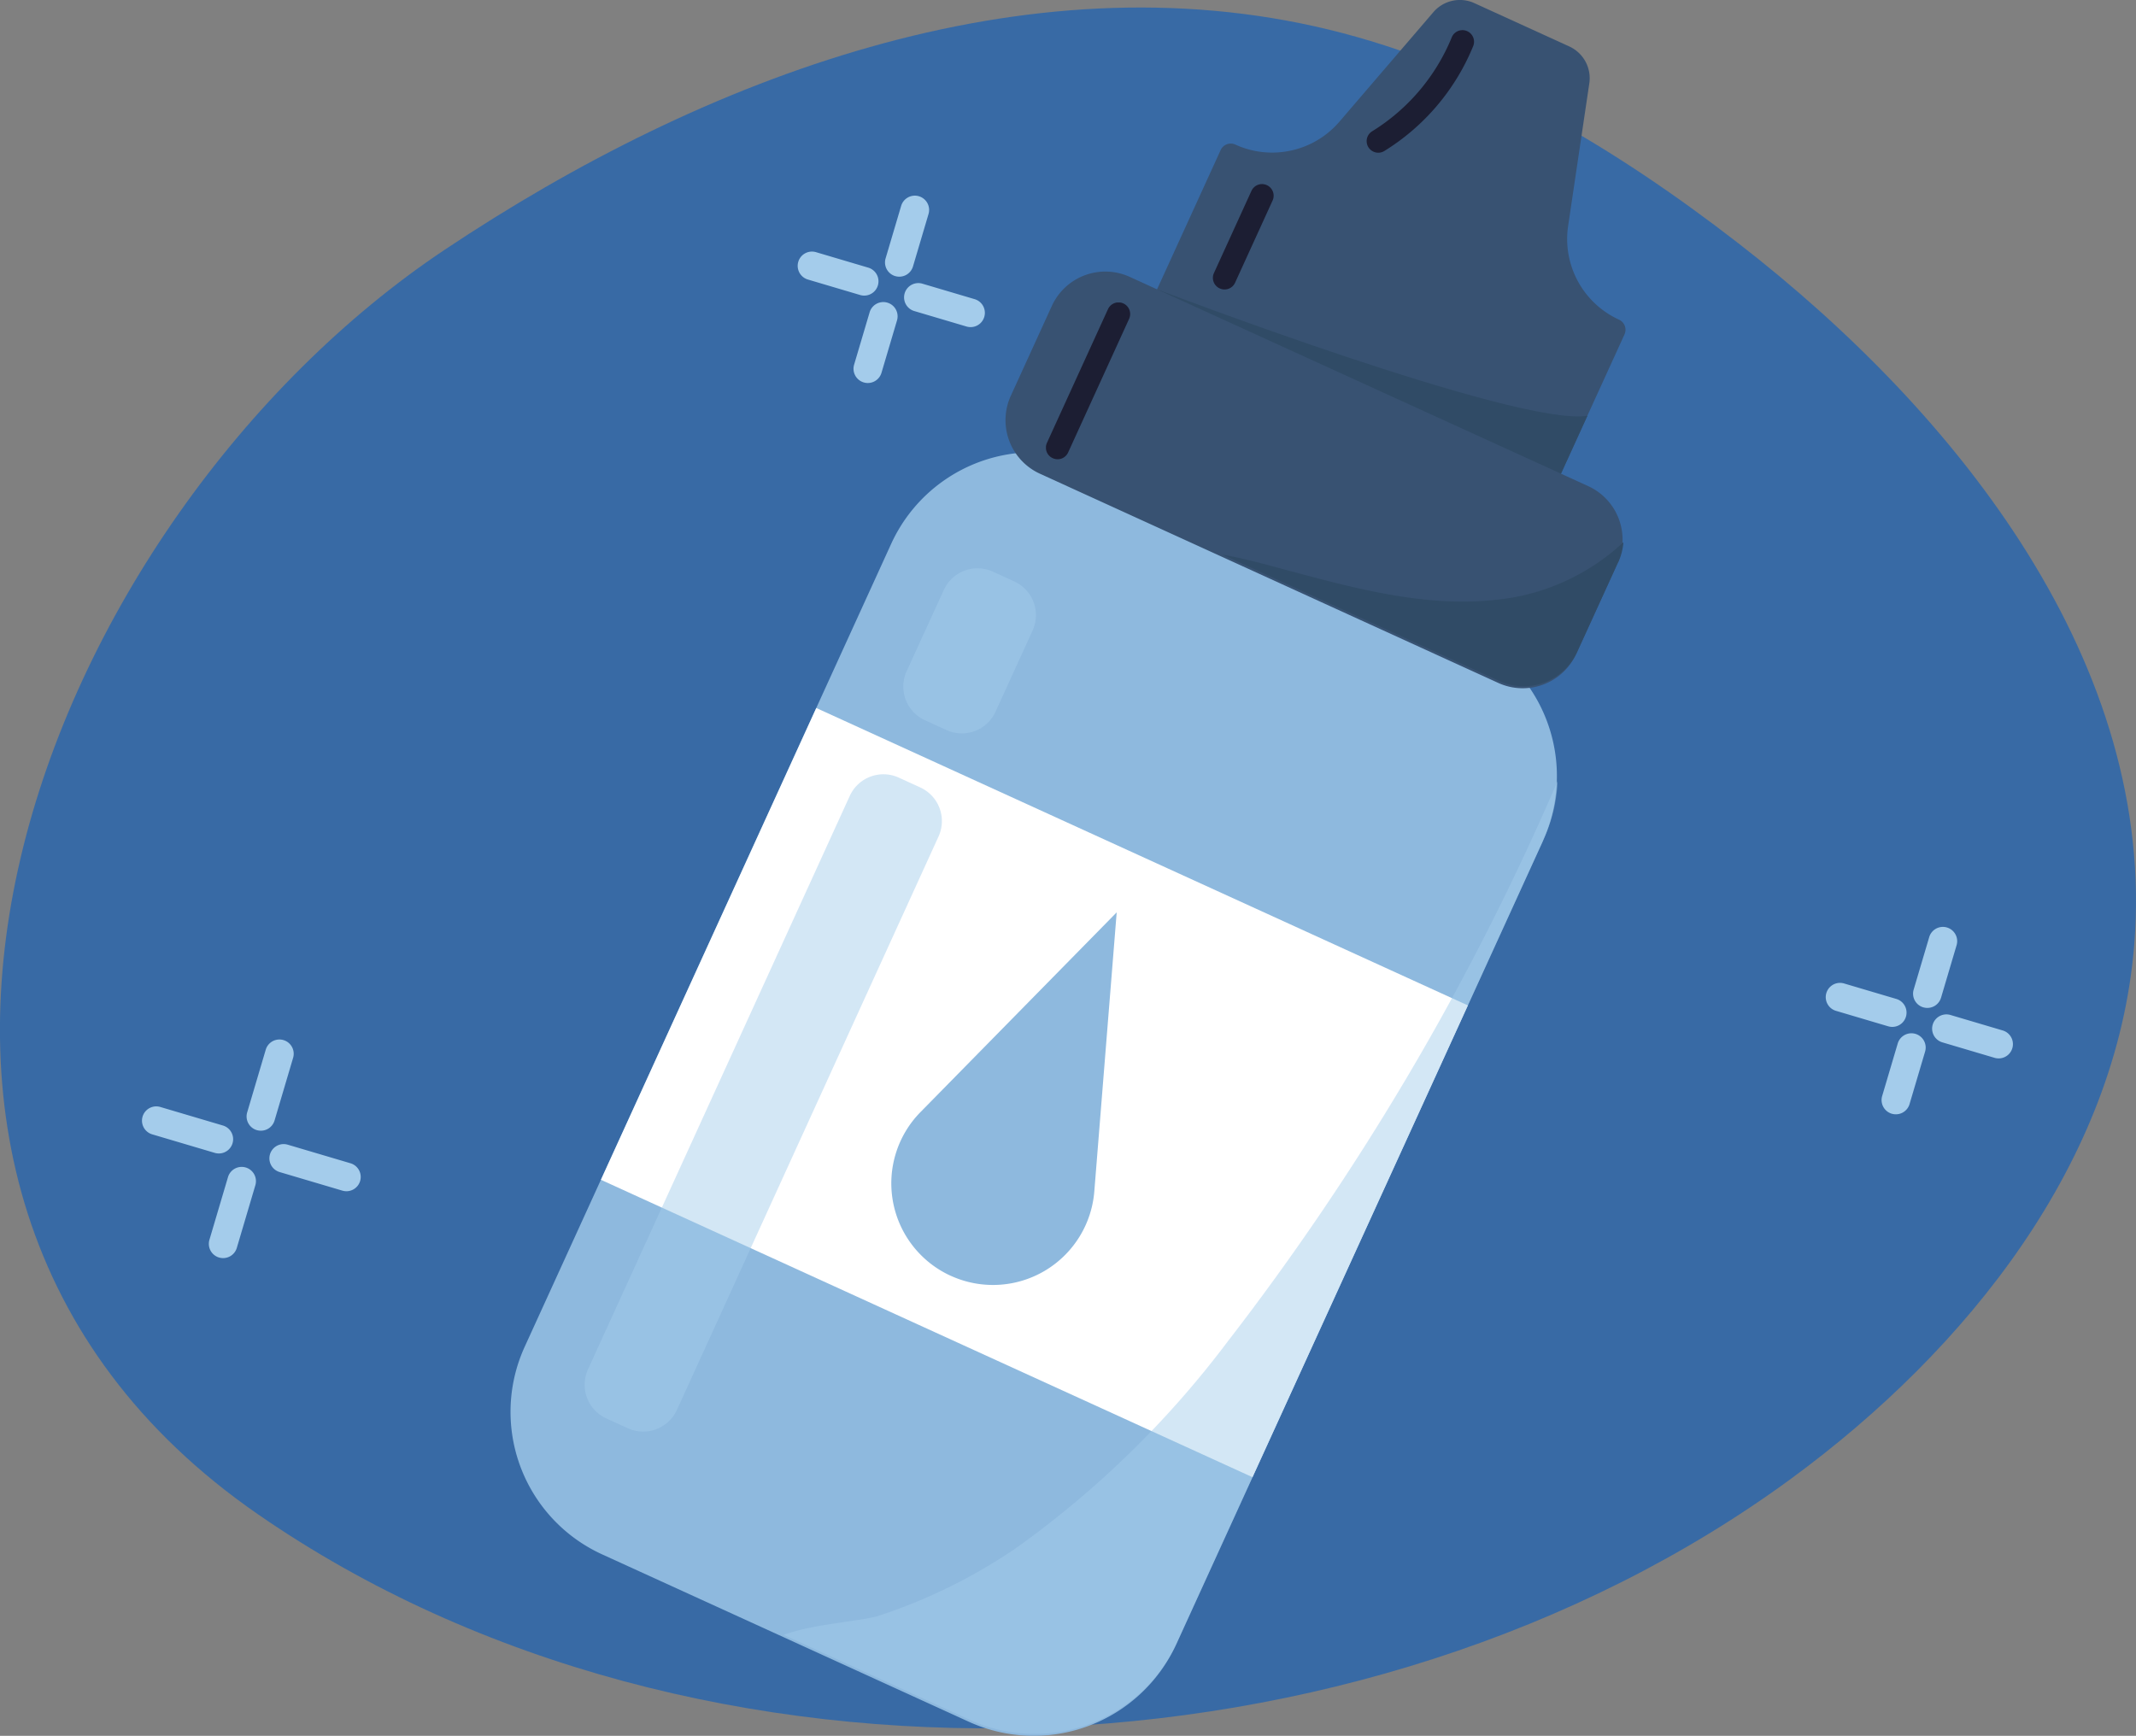 <svg id="Groupe_312" data-name="Groupe 312" xmlns="http://www.w3.org/2000/svg" xmlns:xlink="http://www.w3.org/1999/xlink" width="111.018" height="90.227" viewBox="0 0 111.018 90.227">
  <rect x="0" y="0" width="111.018" height="90.227" fill="#808080" stroke="none"/>
  <defs>
    <style>
      .cls-1 {
        fill: none;
      }

      .cls-2 {
        clip-path: url(#clip-path);
      }

      .cls-3 {
        fill: #386aa5;
      }

      .cls-4 {
        fill: #8eb9de;
      }

      .cls-5 {
        fill: #fff;
      }

      .cls-6 {
        fill: #385272;
      }

      .cls-7 {
        fill: #304b66;
      }

      .cls-16, .cls-8 {
        opacity: 0.48;
      }

      .cls-8 {
        mix-blend-mode: multiply;
      }

      .cls-11, .cls-16, .cls-8 {
        isolation: isolate;
      }

      .cls-9 {
        clip-path: url(#clip-path-3);
      }

      .cls-10 {
        fill: #a4cceb;
      }

      .cls-11, .cls-16 {
        mix-blend-mode: screen;
      }

      .cls-12 {
        clip-path: url(#clip-path-4);
      }

      .cls-13 {
        fill: #1c1e33;
      }

      .cls-14 {
        clip-path: url(#clip-path-5);
      }

      .cls-15 {
        clip-path: url(#clip-path-6);
      }

      .cls-17 {
        clip-path: url(#clip-path-7);
      }

      .cls-18 {
        clip-path: url(#clip-path-8);
      }
    </style>
    <clipPath id="clip-path">
      <rect id="Rectangle_163" data-name="Rectangle 163" class="cls-1" width="111.018" height="90.227"/>
    </clipPath>
    <clipPath id="clip-path-3">
      <rect id="Rectangle_156" data-name="Rectangle 156" class="cls-1" width="40.23" height="49.526"/>
    </clipPath>
    <clipPath id="clip-path-4">
      <rect id="Rectangle_157" data-name="Rectangle 157" class="cls-1" width="4.375" height="8.149"/>
    </clipPath>
    <clipPath id="clip-path-5">
      <rect id="Rectangle_158" data-name="Rectangle 158" class="cls-1" width="3.153" height="5.473"/>
    </clipPath>
    <clipPath id="clip-path-6">
      <rect id="Rectangle_159" data-name="Rectangle 159" class="cls-1" width="5.58" height="6.371"/>
    </clipPath>
    <clipPath id="clip-path-7">
      <rect id="Rectangle_160" data-name="Rectangle 160" class="cls-1" width="18.572" height="34.165"/>
    </clipPath>
    <clipPath id="clip-path-8">
      <rect id="Rectangle_161" data-name="Rectangle 161" class="cls-1" width="6.894" height="8.581"/>
    </clipPath>
  </defs>
  <g id="Groupe_311" data-name="Groupe 311" class="cls-2">
    <g id="Groupe_310" data-name="Groupe 310">
      <g id="Groupe_309" data-name="Groupe 309" class="cls-2">
        <path id="Tracé_692" data-name="Tracé 692" class="cls-3" d="M93.09,79.654c9.152-6.711,16.928-16.451,17.837-27.764,1.165-14.507-9.07-27.536-20.574-36.451C83.976,10.5,76.9,6.232,69.056,4.329,53.266.5,36.626,6.754,23.111,15.775c-20.833,13.906-34.7,48.445-9.7,65.731,22.9,15.836,57.571,14.359,79.679-1.852" transform="translate(0 -2.792)"/>
        <path id="Tracé_693" data-name="Tracé 693" class="cls-4" d="M270.722,212.563l-19.049,41.732a8.144,8.144,0,0,1-10.79,4.026l-19.048-8.695a8.143,8.143,0,0,1-4.027-10.79L236.856,197.1a8.143,8.143,0,0,1,10.79-4.027l19.048,8.695a8.138,8.138,0,0,1,4.027,10.79" transform="translate(-190.538 -168.831)"/>
        <rect id="Rectangle_155" data-name="Rectangle 155" class="cls-5" width="26.957" height="37.226" transform="translate(31.232 61.324) rotate(-65.465)"/>
        <path id="Tracé_694" data-name="Tracé 694" class="cls-4" d="M382.089,406.876h0a5.283,5.283,0,0,1-1.575-8.508l10.2-10.384-1.164,14.508a5.283,5.283,0,0,1-7.46,4.383" transform="translate(-332.674 -340.561)"/>
        <path id="Tracé_695" data-name="Tracé 695" class="cls-6" d="M513.781,17.38l-3.657,8.012L489.133,15.81,492.79,7.8a.577.577,0,0,1,.764-.285,4.6,4.6,0,0,0,2.905.308c.076-.017.152-.036.228-.057a4.553,4.553,0,0,0,.888-.345,4.6,4.6,0,0,0,1.391-1.1L503.845.633a1.816,1.816,0,0,1,2.133-.47l4.931,2.251a1.815,1.815,0,0,1,1.042,1.919l-.33,2.221-.771,5.191a4.61,4.61,0,0,0,2.645,4.871.576.576,0,0,1,.285.764" transform="translate(-429.347 0)"/>
        <path id="Tracé_696" data-name="Tracé 696" class="cls-6" d="M459.367,130.7l-2.131,4.668a3.058,3.058,0,0,1-4.052,1.512l-23.824-10.875a3.058,3.058,0,0,1-1.512-4.051l2.131-4.668a3.057,3.057,0,0,1,4.051-1.512l23.824,10.875a3.056,3.056,0,0,1,1.513,4.052" transform="translate(-375.311 -101.382)"/>
        <path id="Tracé_697" data-name="Tracé 697" class="cls-7" d="M492.005,123.053,513,132.634l1.373-3.009c-3.6.584-22.364-6.573-22.364-6.573" transform="translate(-431.868 -108.012)"/>
        <g id="Groupe_293" data-name="Groupe 293" class="cls-8" transform="translate(40.731 40.596)">
          <g id="Groupe_292" data-name="Groupe 292">
            <g id="Groupe_291" data-name="Groupe 291" class="cls-9">
              <path id="Tracé_698" data-name="Tracé 698" class="cls-10" d="M372.736,335.164,353.687,376.9a8.144,8.144,0,0,1-10.79,4.026l-9.662-4.41c1.584-.583,4.039-.7,4.962-1a28.276,28.276,0,0,0,7.1-3.5,50.317,50.317,0,0,0,11-10.728,134.788,134.788,0,0,0,17.163-29.152,8.119,8.119,0,0,1-.729,3.031" transform="translate(-333.235 -332.133)"/>
            </g>
          </g>
        </g>
        <path id="Tracé_699" data-name="Tracé 699" class="cls-7" d="M540.437,231.6l-2.131,4.668a3.058,3.058,0,0,1-4.052,1.512l-14.378-6.563c1.15.192,2.294.523,3.5.845,3.46.925,7.027,1.887,10.642,1.506a11.326,11.326,0,0,0,6.691-3,3.042,3.042,0,0,1-.267,1.034" transform="translate(-456.332 -202.384)"/>
        <g id="Groupe_296" data-name="Groupe 296" class="cls-11" transform="translate(54.363 15.722)">
          <g id="Groupe_295" data-name="Groupe 295">
            <g id="Groupe_294" data-name="Groupe 294" class="cls-12">
              <path id="Tracé_700" data-name="Tracé 700" class="cls-13" d="M445.119,136.725a.6.6,0,0,1-.3-.8l3.17-6.944a.6.6,0,1,1,1.1.5l-3.169,6.944a.6.6,0,0,1-.8.3" transform="translate(-444.766 -128.631)"/>
            </g>
          </g>
        </g>
        <g id="Groupe_299" data-name="Groupe 299" class="cls-11" transform="translate(63.042 9.572)">
          <g id="Groupe_298" data-name="Groupe 298">
            <g id="Groupe_297" data-name="Groupe 297" class="cls-14">
              <path id="Tracé_701" data-name="Tracé 701" class="cls-13" d="M516.122,83.735a.6.6,0,0,1-.3-.8l1.948-4.268a.6.6,0,1,1,1.1.5l-1.948,4.268a.6.6,0,0,1-.8.3" transform="translate(-515.769 -78.316)"/>
            </g>
          </g>
        </g>
        <g id="Groupe_302" data-name="Groupe 302" class="cls-11" transform="translate(71.034 1.567)">
          <g id="Groupe_301" data-name="Groupe 301">
            <g id="Groupe_300" data-name="Groupe 300" class="cls-15">
              <path id="Tracé_702" data-name="Tracé 702" class="cls-13" d="M581.509,19.133a.6.6,0,0,1-.065-1.061,10.335,10.335,0,0,0,4.132-4.879.6.6,0,1,1,1.116.453,11.547,11.547,0,0,1-4.617,5.452.6.6,0,0,1-.566.035" transform="translate(-581.157 -12.817)"/>
            </g>
          </g>
        </g>
        <g id="Groupe_305" data-name="Groupe 305" class="cls-16" transform="translate(30.387 40.246)">
          <g id="Groupe_304" data-name="Groupe 304">
            <g id="Groupe_303" data-name="Groupe 303" class="cls-17">
              <path id="Tracé_703" data-name="Tracé 703" class="cls-10" d="M266.053,329.952l-1.12-.511a1.923,1.923,0,0,0-2.548.951L248.78,360.2a1.923,1.923,0,0,0,.951,2.548l1.12.511a1.923,1.923,0,0,0,2.548-.951L267,332.5a1.923,1.923,0,0,0-.951-2.548" transform="translate(-248.606 -329.267)"/>
            </g>
          </g>
        </g>
        <g id="Groupe_308" data-name="Groupe 308" class="cls-16" transform="translate(46.951 29.54)">
          <g id="Groupe_307" data-name="Groupe 307">
            <g id="Groupe_306" data-name="Groupe 306" class="cls-18">
              <path id="Tracé_704" data-name="Tracé 704" class="cls-10" d="M389.9,242.367l-1.119-.511a1.923,1.923,0,0,0-2.548.951L384.3,247.03a1.923,1.923,0,0,0,.951,2.548l1.119.511a1.923,1.923,0,0,0,2.548-.951l1.928-4.223a1.923,1.923,0,0,0-.951-2.548" transform="translate(-384.128 -241.682)"/>
            </g>
          </g>
        </g>
        <path id="Tracé_705" data-name="Tracé 705" class="cls-10" d="M105.381,446.738a.742.742,0,0,1-.5-.922l.966-3.262a.742.742,0,0,1,1.423.421l-.966,3.262a.742.742,0,0,1-.922.5" transform="translate(-92.034 -387.995)"/>
        <path id="Tracé_706" data-name="Tracé 706" class="cls-10" d="M89.333,500.914a.742.742,0,0,1-.5-.922l.966-3.262a.742.742,0,0,1,1.423.421l-.966,3.262a.742.742,0,0,1-.922.5" transform="translate(-77.948 -435.549)"/>
        <path id="Tracé_707" data-name="Tracé 707" class="cls-10" d="M118.315,488.946l-3.262-.966a.742.742,0,0,1,.421-1.423l3.262.966a.742.742,0,1,1-.421,1.423" transform="translate(-100.524 -427.059)"/>
        <path id="Tracé_708" data-name="Tracé 708" class="cls-10" d="M64.14,472.9l-3.262-.966a.742.742,0,0,1,.421-1.423l3.262.966a.742.742,0,0,1-.421,1.423" transform="translate(-52.971 -412.973)"/>
        <path id="Tracé_709" data-name="Tracé 709" class="cls-10" d="M814.017,398.39a.742.742,0,0,1-.5-.922l.807-2.724a.742.742,0,1,1,1.423.421l-.807,2.724a.742.742,0,0,1-.922.5" transform="translate(-714.055 -346.029)"/>
        <path id="Tracé_710" data-name="Tracé 710" class="cls-10" d="M800.618,443.627a.742.742,0,0,1-.5-.922l.807-2.724a.742.742,0,1,1,1.423.421l-.807,2.724a.742.742,0,0,1-.922.5" transform="translate(-702.293 -385.736)"/>
        <path id="Tracé_711" data-name="Tracé 711" class="cls-10" d="M824.816,433.63l-2.724-.807a.742.742,0,0,1,.421-1.423l2.724.807a.742.742,0,0,1-.421,1.423" transform="translate(-721.143 -378.644)"/>
        <path id="Tracé_712" data-name="Tracé 712" class="cls-10" d="M779.579,420.231l-2.724-.807a.742.742,0,0,1,.421-1.423l2.724.807a.742.742,0,0,1-.421,1.423" transform="translate(-681.435 -366.883)"/>
        <path id="Tracé_713" data-name="Tracé 713" class="cls-10" d="M376.859,87.4a.742.742,0,0,1-.5-.922l.807-2.724a.742.742,0,1,1,1.423.421l-.807,2.724a.742.742,0,0,1-.922.5" transform="translate(-330.33 -73.048)"/>
        <path id="Tracé_714" data-name="Tracé 714" class="cls-10" d="M363.46,132.634a.742.742,0,0,1-.5-.922l.807-2.724a.742.742,0,1,1,1.423.422l-.807,2.724a.742.742,0,0,1-.922.5" transform="translate(-318.568 -112.756)"/>
        <path id="Tracé_715" data-name="Tracé 715" class="cls-10" d="M387.659,122.638l-2.724-.807a.742.742,0,0,1,.421-1.423l2.724.807a.742.742,0,0,1-.421,1.423" transform="translate(-337.419 -105.664)"/>
        <path id="Tracé_716" data-name="Tracé 716" class="cls-10" d="M342.422,109.238l-2.724-.807a.742.742,0,0,1,.421-1.423l2.724.807a.742.742,0,0,1-.421,1.423" transform="translate(-297.711 -93.902)"/>
      </g>
    </g>
  </g>
</svg>
